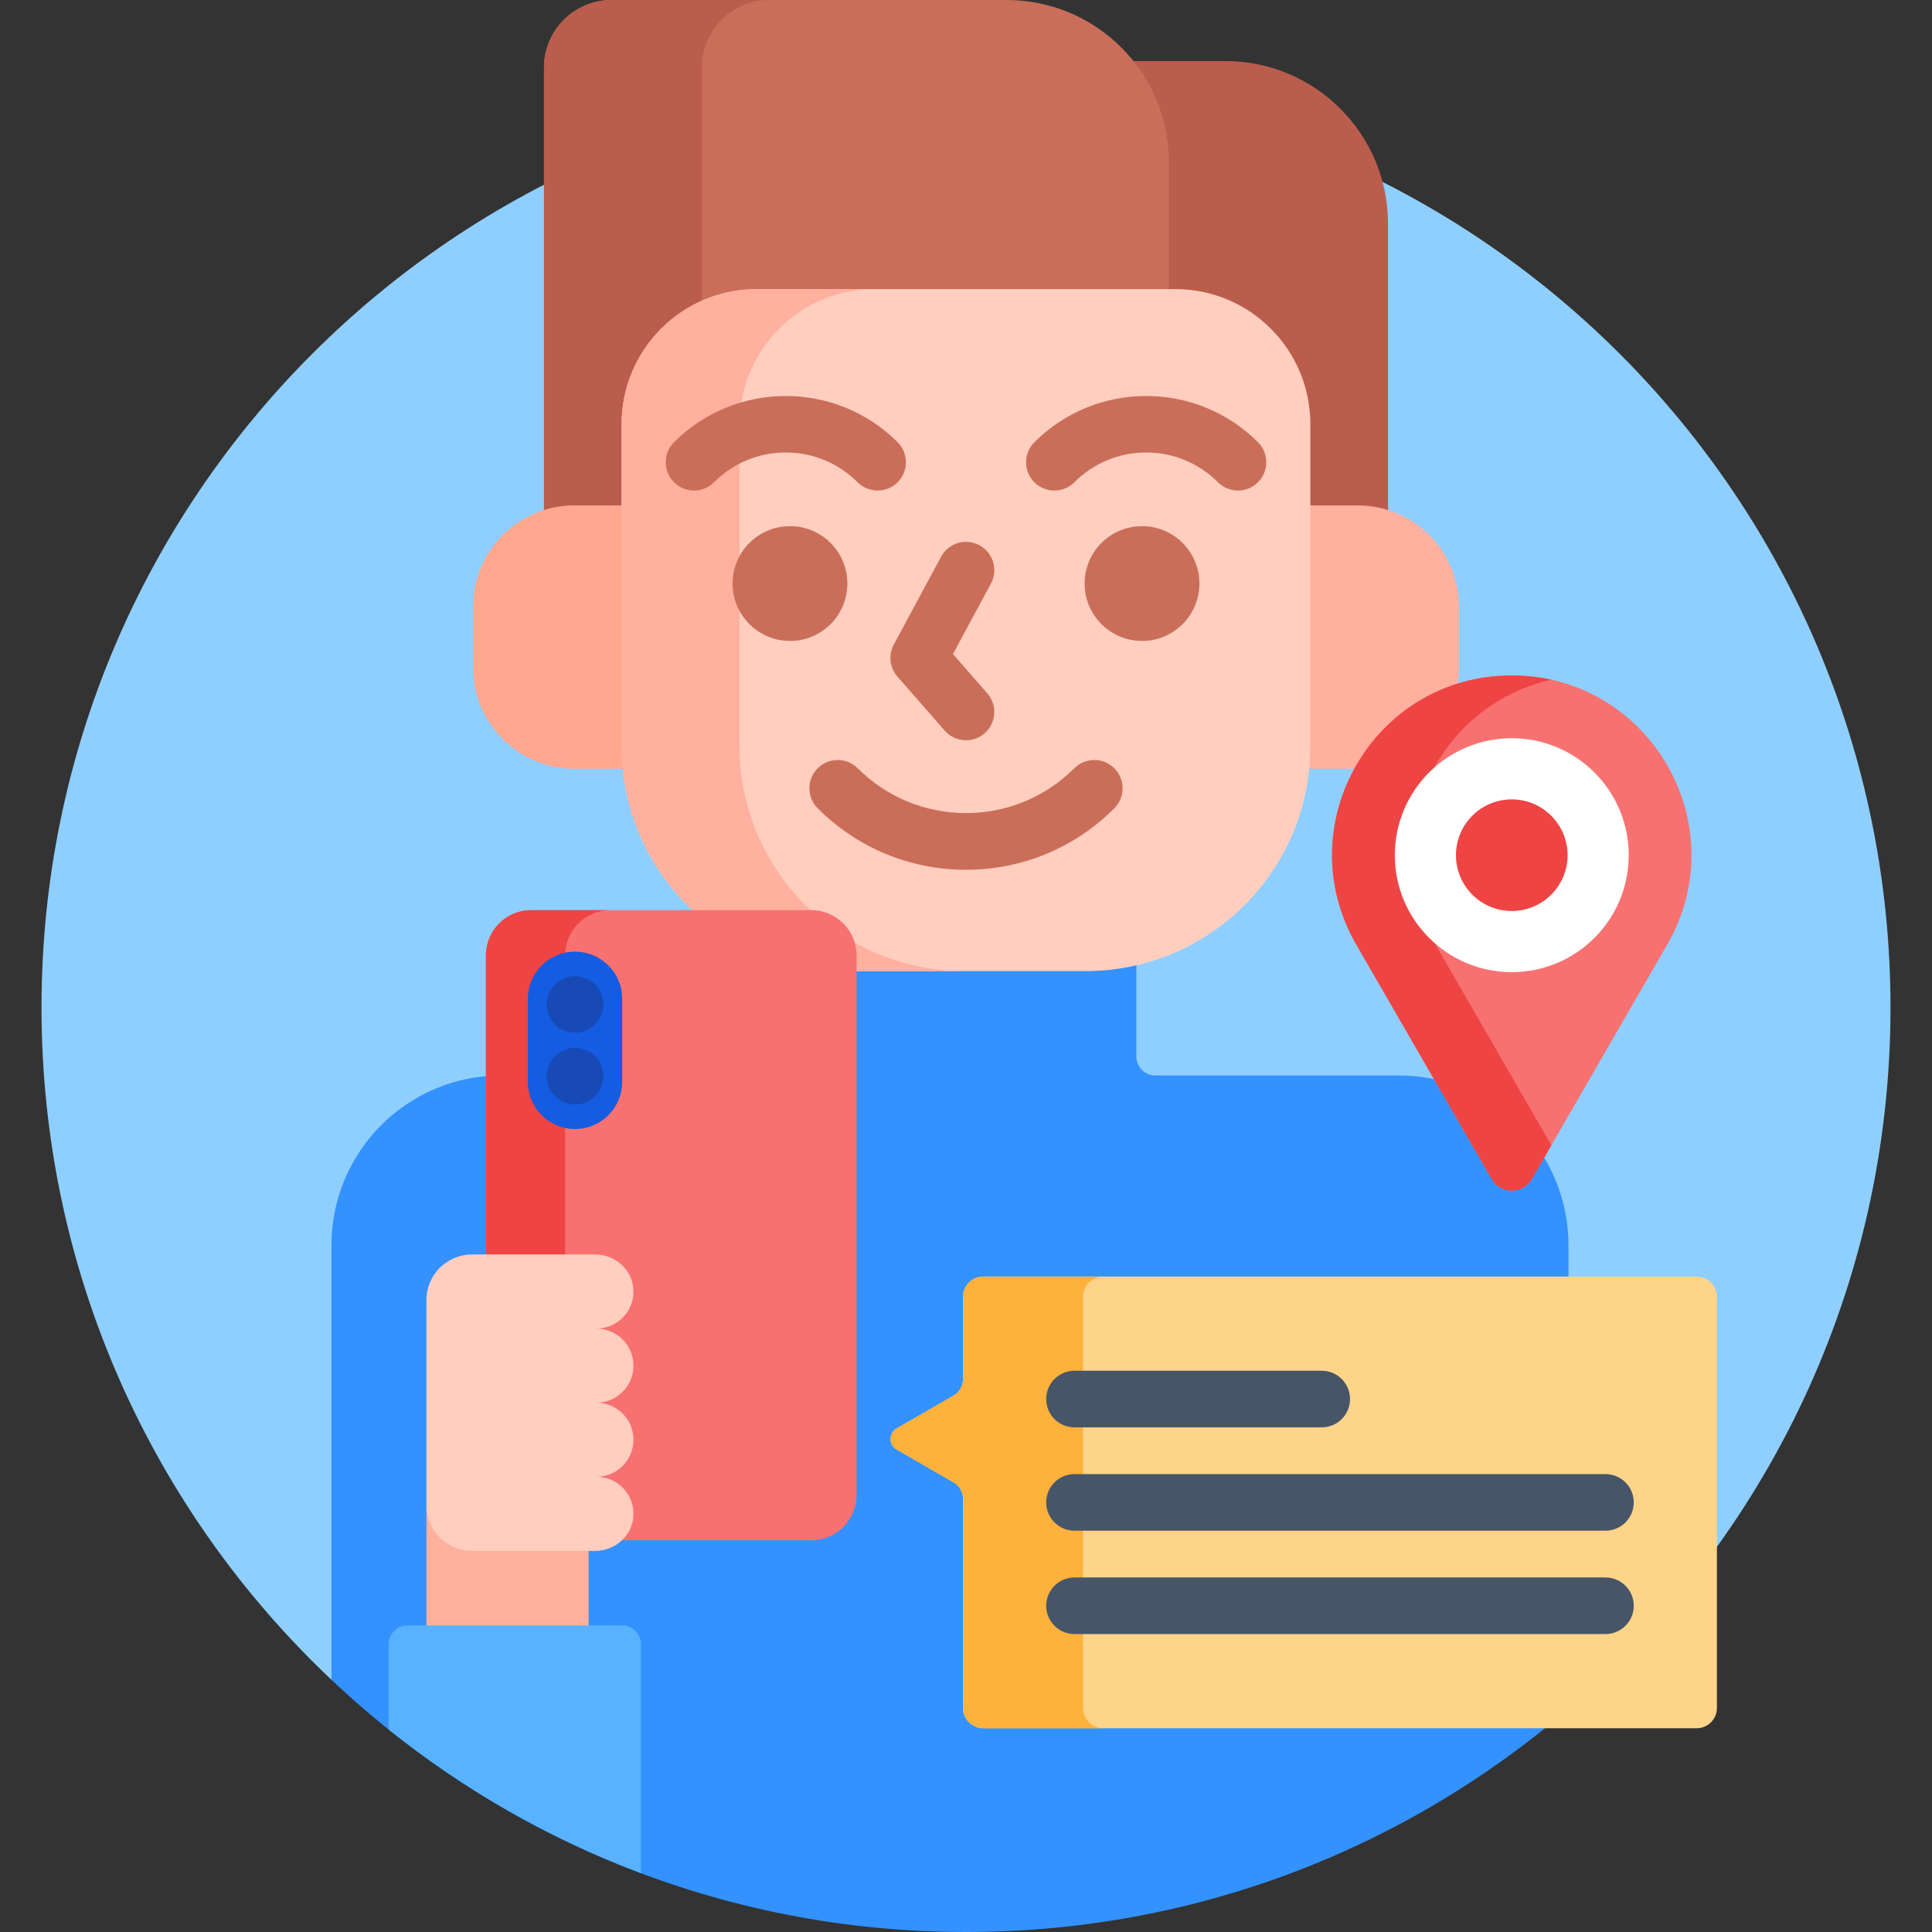 <svg width="128" height="128" viewBox="0 0 128 128" fill="none" xmlns="http://www.w3.org/2000/svg">
<rect x="0" y="0" width="128" height="128" fill="#333333" stroke="none"/>
<path d="M64 5.5C30.172 5.5 2.75 32.922 2.75 66.75C2.75 84.3 10.133 100.124 21.96 111.291L22.21 111.184V82.5C22.21 76.434 27.145 71.5 33.21 71.5H52.961V64.005C53.991 64.226 55.039 64.338 56.079 64.338H71.921C72.961 64.338 74.009 64.226 75.039 64.005V70C75.039 70.827 75.712 71.5 76.539 71.5H92.665C98.73 71.5 103.665 76.434 103.665 82.5V113.092L103.915 113.207C116.976 101.974 125.25 85.329 125.25 66.75C125.25 32.922 97.827 5.5 64 5.5Z" fill="#8ECFFF"/>
<path d="M77.193 10.753V19.404H77.868C82.664 19.404 86.566 23.305 86.566 28.101V33.734H89.947C90.65 33.734 91.326 33.849 91.96 34.057V14.825C91.96 8.872 87.134 4.046 81.181 4.046H74.765C76.281 5.866 77.193 8.205 77.193 10.753Z" fill="#BB5D4C"/>
<path d="M38.053 33.734H41.434V28.101C41.434 23.305 45.336 19.404 50.132 19.404H77.443V10.753C77.443 4.814 72.629 0 66.69 0H40.523C38.047 0 36.04 2.007 36.04 4.484V34.057C36.674 33.849 37.35 33.734 38.053 33.734Z" fill="#CA6E59"/>
<path d="M38.053 33.484H41.184V28.101C41.184 24.453 43.369 21.317 46.5 19.924V4.484C46.5 2.007 48.507 0 50.983 0H40.523C38.047 0 36.04 2.007 36.04 4.484V33.792C36.675 33.593 37.352 33.484 38.053 33.484Z" fill="#BB5D4C"/>
<path d="M92.665 71.25H76.54C75.849 71.25 75.29 70.69 75.29 70V63.693C74.207 63.949 73.081 64.088 71.922 64.088H56.079C54.92 64.088 53.793 63.949 52.711 63.693V71.25H33.211C26.998 71.25 21.961 76.287 21.961 82.5V111.291C32.93 121.649 47.723 128 64 128C79.249 128 93.194 122.426 103.915 113.207V82.5C103.915 76.287 98.878 71.25 92.665 71.25Z" fill="#3392FF"/>
<path d="M89.947 33.485H86.566V49.444C86.566 49.946 86.54 50.442 86.49 50.932H89.947C93.653 50.932 96.658 47.927 96.658 44.221V40.195C96.657 36.489 93.653 33.485 89.947 33.485Z" fill="#FFB09E"/>
<path d="M71.921 64.338H56.078C47.853 64.338 41.184 57.67 41.184 49.444V28.102C41.184 23.16 45.19 19.154 50.132 19.154H77.868C82.81 19.154 86.815 23.16 86.815 28.102V49.444C86.815 57.67 80.147 64.338 71.921 64.338Z" fill="#FFCEBF"/>
<path d="M41.434 49.444V33.485H38.053C34.347 33.485 31.342 36.489 31.342 40.195V44.221C31.342 47.927 34.346 50.932 38.053 50.932H41.51C41.46 50.443 41.434 49.946 41.434 49.444Z" fill="#FFA78F"/>
<path d="M49 49.444V28.101C49 23.16 53.006 19.154 57.947 19.154H50.132C45.19 19.154 41.184 23.16 41.184 28.101V49.444C41.184 57.67 47.853 64.338 56.078 64.338H63.894C55.668 64.338 49 57.67 49 49.444Z" fill="#FFB09E"/>
<path d="M52.339 42.464C54.439 42.464 56.141 40.761 56.141 38.661C56.141 36.561 54.439 34.859 52.339 34.859C50.239 34.859 48.536 36.561 48.536 38.661C48.536 40.761 50.239 42.464 52.339 42.464Z" fill="#CA6E59"/>
<path d="M75.661 42.464C77.761 42.464 79.464 40.761 79.464 38.661C79.464 36.561 77.761 34.859 75.661 34.859C73.561 34.859 71.859 36.561 71.859 38.661C71.859 40.761 73.561 42.464 75.661 42.464Z" fill="#CA6E59"/>
<path d="M64.001 49.044C63.479 49.044 62.96 48.828 62.589 48.404L59.457 44.825C58.942 44.237 58.847 43.39 59.218 42.702L62.349 36.886C62.84 35.974 63.977 35.633 64.889 36.124C65.801 36.615 66.142 37.752 65.651 38.664L63.136 43.334L65.411 45.935C66.093 46.714 66.014 47.898 65.235 48.581C64.879 48.892 64.439 49.044 64.001 49.044Z" fill="#CA6E59"/>
<path d="M64 57.625C60.29 57.625 56.801 56.179 54.174 53.552C53.442 52.82 53.442 51.633 54.174 50.901C54.907 50.169 56.094 50.169 56.826 50.901C60.781 54.857 67.218 54.857 71.174 50.901C71.907 50.169 73.094 50.169 73.826 50.901C74.558 51.633 74.558 52.82 73.826 53.552C71.2 56.179 67.71 57.625 64 57.625Z" fill="#CA6E59"/>
<path d="M53.75 102.05H35.191C33.534 102.05 32.191 100.707 32.191 99.05V63.3C32.191 61.644 33.534 60.3 35.191 60.3H53.75C55.407 60.3 56.75 61.644 56.75 63.3V99.05C56.75 100.707 55.407 102.05 53.75 102.05Z" fill="#F87171"/>
<path d="M37.441 83.113V63.3C37.441 61.644 38.784 60.3 40.441 60.3H35.191C33.534 60.3 32.191 61.644 32.191 63.3V83.113H37.441Z" fill="#EF4444"/>
<path d="M38.097 74.8C36.371 74.8 34.972 73.401 34.972 71.675V66.175C34.972 64.449 36.371 63.05 38.097 63.05C39.823 63.05 41.222 64.449 41.222 66.175V71.675C41.222 73.401 39.823 74.8 38.097 74.8Z" fill="#145CE1"/>
<path d="M38.097 68.425C39.133 68.425 39.972 67.586 39.972 66.55C39.972 65.515 39.133 64.675 38.097 64.675C37.062 64.675 36.222 65.515 36.222 66.55C36.222 67.586 37.062 68.425 38.097 68.425Z" fill="#174AB6"/>
<path d="M38.097 73.175C39.133 73.175 39.972 72.336 39.972 71.3C39.972 70.264 39.133 69.425 38.097 69.425C37.062 69.425 36.222 70.264 36.222 71.3C36.222 72.336 37.062 73.175 38.097 73.175Z" fill="#174AB6"/>
<path d="M112.407 84.577H65.146C64.404 84.577 63.803 85.178 63.803 85.919V91.377C63.803 91.823 63.565 92.236 63.178 92.459L59.402 94.639C58.865 94.949 58.865 95.724 59.402 96.034L63.178 98.214C63.565 98.438 63.803 98.85 63.803 99.297V113.157C63.803 113.899 64.404 114.5 65.146 114.5H112.407C113.149 114.5 113.75 113.899 113.75 113.157V85.919C113.75 85.178 113.149 84.577 112.407 84.577Z" fill="#FED489"/>
<path d="M71.75 113.157V85.919C71.75 85.178 72.351 84.576 73.093 84.576H65.146C64.405 84.576 63.803 85.178 63.803 85.919V91.377C63.803 91.823 63.565 92.236 63.178 92.459L59.403 94.639C58.866 94.949 58.866 95.724 59.403 96.034L63.178 98.214C63.565 98.437 63.803 98.85 63.803 99.297V113.157C63.803 113.898 64.405 114.5 65.146 114.5H73.093C72.351 114.5 71.75 113.899 71.75 113.157Z" fill="#FEB13B"/>
<path d="M87.568 94.566H71.188C70.152 94.566 69.313 93.727 69.313 92.691C69.313 91.655 70.152 90.816 71.188 90.816H87.568C88.604 90.816 89.443 91.655 89.443 92.691C89.443 93.727 88.604 94.566 87.568 94.566Z" fill="#475569"/>
<path d="M106.366 101.413H71.188C70.152 101.413 69.313 100.574 69.313 99.538C69.313 98.502 70.152 97.663 71.188 97.663H106.366C107.401 97.663 108.241 98.502 108.241 99.538C108.241 100.574 107.401 101.413 106.366 101.413Z" fill="#475569"/>
<path d="M106.366 108.261H71.188C70.152 108.261 69.313 107.422 69.313 106.386C69.313 105.35 70.152 104.511 71.188 104.511H106.366C107.401 104.511 108.241 105.35 108.241 106.386C108.241 107.422 107.401 108.261 106.366 108.261Z" fill="#475569"/>
<path d="M31.276 102.5C29.745 102.5 28.5 101.255 28.5 99.725H28.25V107.937H39V102.5H31.276Z" fill="#FFB09E"/>
<path d="M41.215 107.687H27C26.31 107.687 25.75 108.246 25.75 108.937V114.586C30.742 118.583 36.372 121.814 42.465 124.103V108.937C42.465 108.246 41.905 107.687 41.215 107.687Z" fill="#59B2FF"/>
<path d="M39.43 102.75C40.738 102.75 41.879 101.764 41.964 100.459C42.056 99.029 40.924 97.841 39.515 97.841C40.87 97.841 41.969 96.742 41.969 95.386C41.969 94.03 40.87 92.931 39.515 92.931C40.87 92.931 41.969 91.832 41.969 90.477C41.969 89.121 40.87 88.022 39.515 88.022C40.924 88.022 42.057 86.833 41.964 85.404C41.879 84.099 40.738 83.112 39.43 83.112H31.276C29.605 83.112 28.25 84.467 28.25 86.138V99.724C28.25 101.395 29.605 102.75 31.276 102.75H39.43V102.75Z" fill="#FFCEBF"/>
<path d="M58.144 32.5C57.664 32.5 57.184 32.317 56.818 31.951C55.547 30.679 53.857 29.979 52.062 29.979C50.267 29.979 48.578 30.679 47.306 31.951C46.574 32.683 45.387 32.683 44.655 31.951C43.922 31.218 43.922 30.032 44.655 29.299C48.74 25.215 55.385 25.215 59.47 29.299C60.203 30.032 60.203 31.219 59.47 31.951C59.104 32.317 58.624 32.5 58.144 32.5Z" fill="#CA6E59"/>
<path d="M82.019 32.5C81.539 32.5 81.059 32.317 80.693 31.951C79.421 30.679 77.732 29.979 75.937 29.979C74.142 29.979 72.452 30.679 71.181 31.951C70.449 32.683 69.262 32.683 68.529 31.951C67.797 31.218 67.797 30.031 68.529 29.299C72.614 25.215 79.26 25.215 83.345 29.299C84.077 30.032 84.077 31.219 83.345 31.951C82.978 32.317 82.498 32.5 82.019 32.5Z" fill="#CA6E59"/>
<path d="M101.493 78.111L110.456 62.586C115.033 54.659 109.312 44.75 100.158 44.75C91.005 44.75 85.284 54.659 89.861 62.586L98.824 78.111C99.417 79.138 100.9 79.138 101.493 78.111Z" fill="#F87171"/>
<path d="M95.111 62.586C90.99 55.448 95.218 46.705 102.783 45.035C101.947 44.85 101.07 44.75 100.158 44.75C91.005 44.75 85.284 54.659 89.861 62.586L98.824 78.111C99.417 79.138 100.899 79.138 101.493 78.111L102.783 75.876L95.111 62.586Z" fill="#EF4444"/>
<path d="M100.158 64.407C104.438 64.407 107.907 60.938 107.907 56.658C107.907 52.379 104.438 48.91 100.158 48.91C95.879 48.91 92.41 52.379 92.41 56.658C92.41 60.938 95.879 64.407 100.158 64.407Z" fill="white"/>
<path d="M100.158 60.356C102.201 60.356 103.856 58.701 103.856 56.658C103.856 54.616 102.201 52.961 100.158 52.961C98.116 52.961 96.461 54.616 96.461 56.658C96.461 58.701 98.116 60.356 100.158 60.356Z" fill="#EF4444"/>
</svg>
